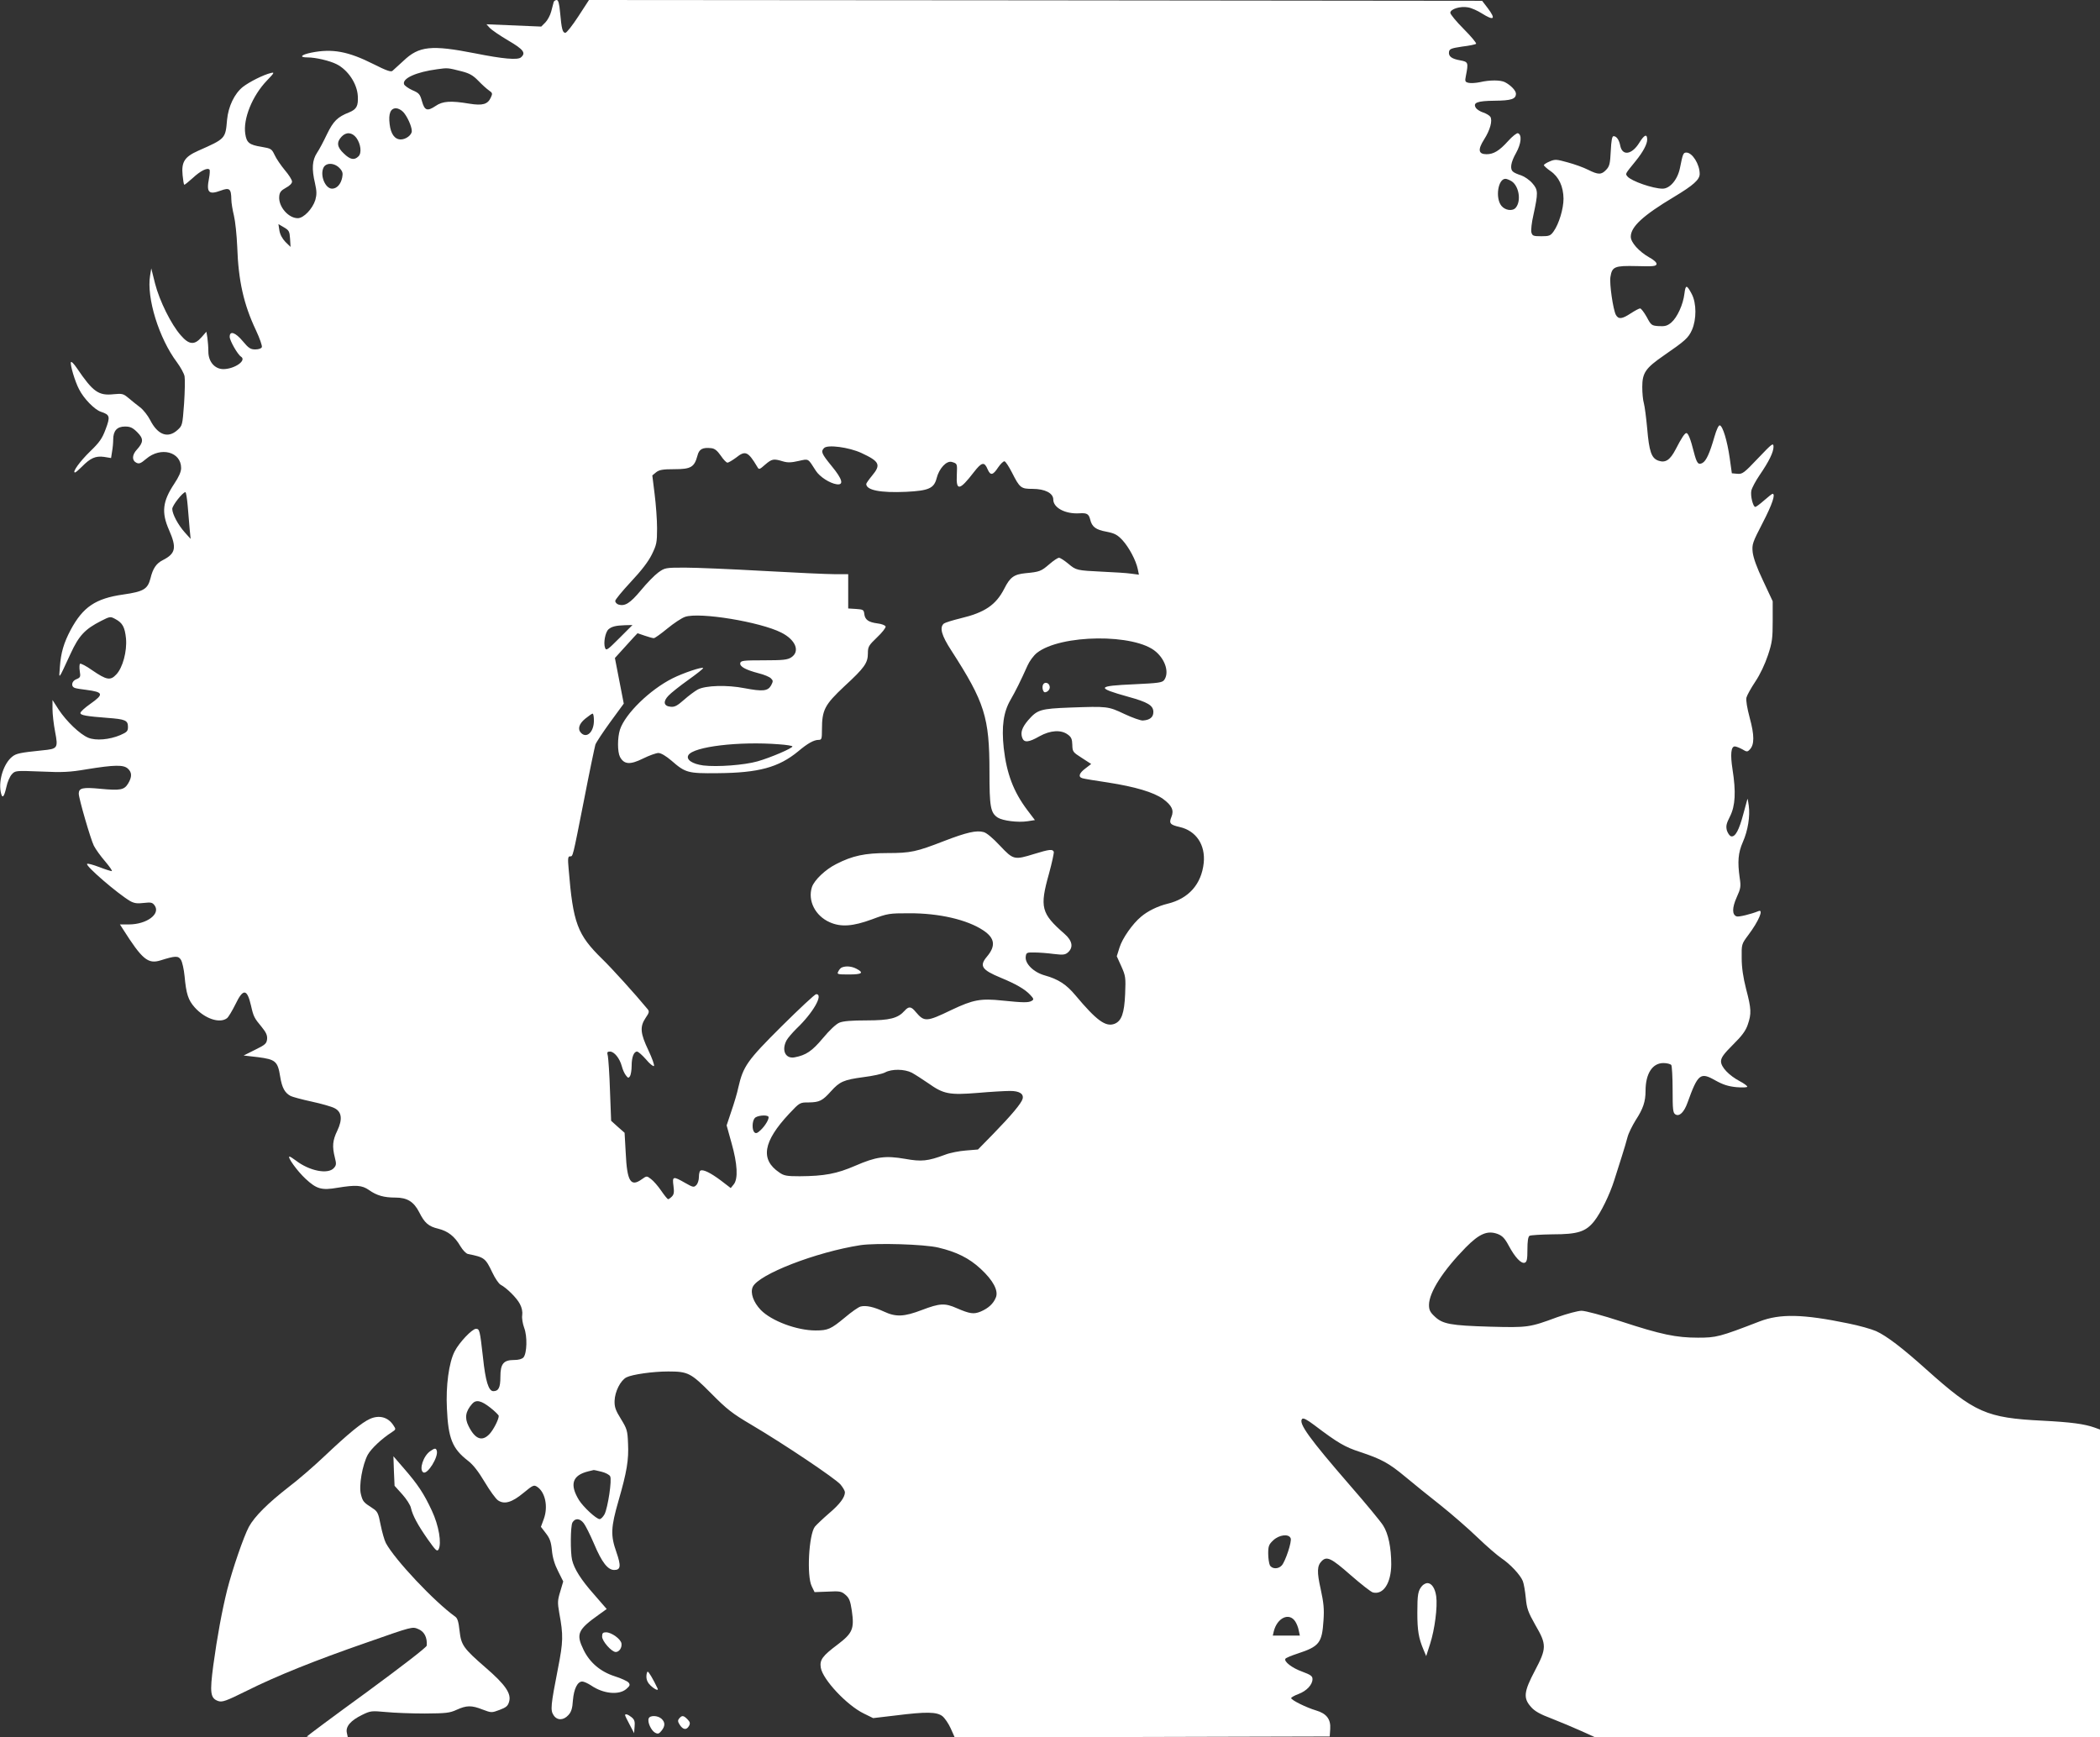 <?xml version="1.0" standalone="no"?>
<!DOCTYPE svg PUBLIC "-//W3C//DTD SVG 20010904//EN"
 "http://www.w3.org/TR/2001/REC-SVG-20010904/DTD/svg10.dtd">
<svg version="1.0" xmlns="http://www.w3.org/2000/svg"
 width="1280pt" height="1059pt" viewBox="0 0 1280 1059"
 preserveAspectRatio="xMidYMid meet">
<rect x="0" y="0" width="1280" height="1059" fill="#333333" stroke="none"/>
<g transform="translate(0,1059) scale(0.1,-0.1)"
fill="#ffffff" stroke="none">
<path d="M3375 10578 c-2 -7 -9 -33 -15 -57 -6 -24 -23 -55 -36 -68 l-25 -25
-167 7 -167 7 20 -22 c11 -12 62 -47 113 -77 94 -55 109 -76 77 -103 -20 -17
-110 -9 -280 25 -265 52 -341 45 -436 -46 -30 -27 -60 -55 -67 -61 -9 -8 -38
2 -115 41 -155 78 -251 96 -380 70 -63 -13 -76 -29 -22 -29 49 0 134 -20 176
-41 70 -35 126 -119 130 -195 3 -60 -7 -80 -53 -99 -71 -28 -96 -53 -135 -133
-20 -42 -47 -94 -61 -114 -29 -45 -33 -96 -12 -185 11 -49 11 -69 2 -102 -17
-54 -71 -111 -107 -111 -58 0 -119 72 -113 133 2 25 11 36 40 52 23 12 38 27
38 38 0 11 -20 42 -44 70 -24 29 -52 70 -62 92 -18 38 -22 40 -80 50 -75 12
-91 25 -99 79 -14 92 43 232 131 324 46 48 49 53 25 47 -46 -11 -131 -54 -171
-85 -51 -41 -88 -118 -96 -200 -10 -116 -9 -115 -176 -189 -83 -37 -103 -68
-95 -149 3 -30 7 -56 10 -58 2 -2 25 17 52 41 46 43 89 65 102 51 3 -3 2 -27
-3 -53 -17 -86 -2 -102 71 -75 54 20 64 12 65 -53 0 -22 8 -67 16 -100 8 -33
17 -118 20 -190 7 -208 40 -352 114 -508 23 -49 39 -95 36 -103 -3 -8 -19 -14
-40 -14 -29 0 -41 8 -76 50 -45 54 -80 66 -80 27 0 -23 49 -109 69 -121 36
-23 -38 -75 -107 -76 -53 0 -92 45 -92 107 0 26 -3 64 -6 85 l-6 36 -30 -34
c-43 -49 -76 -46 -126 12 -58 65 -130 210 -157 316 l-23 92 -7 -43 c-23 -136
54 -384 164 -530 22 -30 43 -68 46 -85 3 -17 2 -92 -3 -166 -10 -133 -10 -134
-41 -162 -58 -52 -120 -29 -166 62 -14 27 -41 62 -61 77 -20 15 -52 41 -71 57
-31 26 -38 28 -90 23 -92 -10 -126 14 -223 157 -19 28 -35 45 -38 38 -5 -16
25 -118 50 -165 28 -56 94 -124 133 -137 55 -18 58 -29 29 -106 -21 -57 -38
-81 -94 -135 -62 -60 -112 -129 -93 -129 5 0 24 17 43 36 51 52 83 66 134 59
l43 -7 6 39 c4 21 7 54 7 73 0 54 23 80 72 80 32 0 47 -7 75 -35 39 -39 38
-61 -3 -106 -29 -31 -31 -65 -4 -79 17 -9 27 -6 61 23 89 76 213 43 213 -56 0
-23 -14 -54 -42 -96 -71 -107 -79 -174 -32 -281 48 -109 41 -144 -37 -184 -40
-20 -61 -50 -76 -112 -17 -65 -41 -80 -166 -98 -169 -24 -245 -76 -320 -215
-42 -79 -60 -140 -66 -226 -6 -79 -12 -86 65 80 51 111 88 150 186 200 55 28
57 28 88 11 43 -23 57 -49 64 -118 7 -78 -20 -178 -59 -219 -36 -39 -59 -35
-148 26 -35 25 -68 42 -73 39 -4 -3 -5 -23 -2 -44 6 -36 4 -40 -20 -50 -30
-11 -36 -46 -8 -54 9 -3 40 -8 67 -11 106 -14 110 -26 25 -86 -33 -23 -60 -48
-60 -55 0 -14 36 -20 165 -30 109 -8 125 -15 125 -55 0 -26 -6 -32 -47 -50
-66 -28 -149 -35 -195 -16 -51 21 -133 100 -180 171 l-38 59 0 -55 c0 -31 7
-93 16 -139 19 -100 16 -104 -79 -113 -136 -14 -158 -19 -182 -38 -51 -40 -84
-140 -71 -213 9 -47 20 -38 35 28 6 30 21 64 33 77 21 23 24 23 178 17 131 -6
175 -4 280 14 167 27 223 28 249 4 26 -23 26 -51 2 -91 -24 -39 -46 -44 -171
-32 -105 10 -130 5 -130 -30 0 -28 72 -277 92 -317 11 -22 43 -66 70 -97 27
-32 45 -58 39 -58 -6 0 -41 11 -77 25 -37 14 -70 23 -73 19 -12 -11 185 -181
263 -227 24 -13 43 -16 82 -11 46 5 53 3 67 -16 36 -52 -49 -114 -155 -115
l-57 0 18 -28 c118 -186 153 -215 230 -191 89 28 108 29 124 3 8 -13 18 -58
22 -99 10 -109 22 -146 62 -191 62 -69 152 -99 196 -66 9 6 32 45 52 85 47 98
71 96 95 -8 15 -67 20 -76 65 -130 27 -33 35 -51 33 -74 -3 -27 -11 -35 -73
-65 l-70 -35 87 -10 c108 -14 121 -25 136 -120 11 -67 28 -98 64 -117 10 -5
67 -21 128 -34 60 -13 123 -31 139 -40 44 -22 50 -68 17 -137 -29 -60 -32 -96
-15 -164 10 -39 9 -47 -6 -64 -36 -40 -149 -18 -232 46 -17 13 -35 24 -38 24
-17 0 47 -89 98 -136 67 -62 97 -71 195 -54 111 18 148 16 191 -14 48 -34 92
-46 161 -46 72 0 112 -25 145 -89 33 -66 57 -87 117 -101 59 -15 99 -46 134
-106 15 -25 35 -46 47 -48 100 -20 106 -25 148 -113 16 -34 39 -68 50 -74 38
-20 100 -82 118 -118 12 -22 17 -48 14 -68 -3 -18 3 -52 12 -77 20 -52 17
-154 -4 -180 -9 -10 -29 -16 -57 -16 -65 0 -84 -23 -84 -103 0 -65 -11 -87
-43 -87 -29 0 -48 61 -63 205 -19 167 -21 175 -43 175 -23 0 -103 -84 -130
-138 -35 -68 -54 -210 -47 -347 8 -183 33 -245 127 -318 34 -26 65 -67 104
-132 31 -52 67 -102 81 -111 39 -26 85 -12 155 46 57 47 63 50 83 37 49 -32
68 -120 41 -195 l-18 -49 30 -39 c24 -31 32 -52 37 -104 4 -44 16 -85 38 -128
l31 -62 -18 -61 c-17 -55 -17 -68 -6 -132 25 -135 24 -174 -8 -337 -44 -225
-47 -255 -27 -285 21 -33 60 -33 90 0 18 19 25 41 28 90 6 71 28 115 57 115
10 0 34 -11 54 -24 74 -51 169 -60 214 -22 23 20 25 26 14 40 -7 8 -45 26 -84
38 -87 28 -152 83 -190 161 -47 97 -37 122 95 216 l46 33 -79 91 c-77 87 -119
153 -132 208 -11 46 -10 206 2 228 16 28 45 27 69 -4 11 -14 39 -70 63 -126
48 -114 84 -159 123 -159 40 0 42 25 13 109 -36 102 -34 150 13 313 51 177 63
249 58 350 -3 76 -6 88 -43 148 -33 53 -40 73 -39 111 2 57 36 124 72 143 35
18 162 36 255 36 121 0 138 -9 262 -134 96 -97 128 -122 245 -191 198 -117
511 -327 543 -364 15 -18 27 -39 27 -47 0 -31 -31 -73 -96 -128 -37 -32 -76
-69 -87 -82 -37 -48 -51 -301 -19 -364 l17 -35 81 3 c73 4 83 2 108 -20 22
-19 29 -36 38 -96 16 -111 5 -137 -87 -207 -92 -69 -110 -93 -102 -141 12 -72
159 -229 262 -279 l57 -28 136 16 c190 24 252 22 286 -4 15 -12 38 -46 51 -75
l24 -54 1143 2 1143 3 3 46 c4 59 -22 94 -87 113 -58 17 -151 63 -151 75 0 4
20 16 45 25 50 19 85 57 85 91 0 18 -11 26 -62 45 -62 22 -114 62 -103 79 3 5
36 19 73 31 134 44 150 65 159 202 5 70 1 108 -17 191 -24 106 -22 143 6 171
31 32 59 18 175 -84 63 -55 124 -103 137 -107 64 -16 111 57 112 171 0 102
-18 189 -50 238 -15 24 -105 133 -201 243 -248 286 -317 381 -292 406 7 7 29
-4 74 -38 144 -109 187 -134 280 -164 129 -43 174 -67 276 -152 48 -40 144
-118 213 -172 69 -55 170 -143 225 -196 55 -53 121 -110 146 -127 54 -36 116
-102 131 -140 6 -15 14 -61 18 -102 6 -65 14 -87 58 -165 70 -120 70 -142 -3
-280 -67 -127 -71 -166 -24 -219 22 -26 55 -45 127 -72 53 -21 135 -55 181
-76 l84 -38 1538 0 1539 0 0 938 0 938 -33 12 c-62 22 -143 33 -318 42 -342
17 -413 49 -706 311 -148 133 -244 206 -308 235 -27 12 -104 34 -170 47 -275
57 -415 60 -540 12 -243 -94 -264 -99 -375 -99 -134 0 -225 19 -472 100 -110
36 -215 64 -238 64 -22 0 -88 -18 -148 -39 -170 -63 -180 -64 -410 -58 -240 7
-289 16 -337 62 -28 26 -35 40 -35 71 1 77 85 208 224 350 84 85 133 105 195
82 28 -11 43 -26 67 -71 38 -71 76 -112 98 -104 13 5 16 22 16 81 0 49 4 78
13 83 6 4 71 8 142 9 152 0 201 16 252 80 41 52 95 163 122 249 12 39 33 104
46 145 13 41 29 94 35 118 6 24 29 70 50 104 45 69 60 113 60 178 0 106 42
170 109 170 22 0 43 -6 48 -12 4 -7 8 -75 8 -152 0 -119 2 -140 17 -149 24
-15 53 13 74 72 63 175 78 187 168 136 48 -27 80 -37 130 -42 37 -3 66 -2 66
3 0 5 -20 20 -45 33 -66 35 -115 86 -115 121 0 23 16 45 73 102 55 54 78 86
90 122 23 67 22 96 -10 217 -18 71 -27 131 -27 189 -1 84 -1 85 40 140 64 85
96 161 62 146 -44 -18 -121 -37 -133 -32 -28 10 -28 52 0 115 25 55 27 67 19
119 -14 99 -10 153 19 219 31 70 45 157 36 223 -3 25 -7 43 -8 40 -1 -3 -12
-44 -25 -92 -26 -98 -49 -141 -74 -136 -9 2 -20 18 -26 35 -7 27 -4 42 19 87
32 64 37 148 15 287 -14 91 -9 139 14 139 8 0 28 -8 45 -17 28 -17 32 -17 46
-2 29 29 29 87 0 193 -16 60 -24 108 -20 124 4 15 28 58 54 97 29 43 59 107
77 161 26 78 29 103 29 209 l0 120 -58 124 c-39 81 -60 141 -64 175 -5 48 -1
59 61 179 58 112 80 177 60 177 -3 0 -26 -18 -51 -40 -25 -22 -49 -40 -54 -40
-14 0 -31 69 -24 100 4 17 26 58 49 92 59 86 86 142 86 175 -1 26 -8 20 -94
-70 -86 -91 -96 -98 -127 -95 l-33 3 -13 93 c-15 105 -42 194 -60 199 -7 3
-20 -24 -33 -69 -29 -101 -50 -147 -73 -160 -26 -14 -35 -2 -53 68 -19 76 -34
114 -45 114 -10 0 -29 -28 -66 -100 -34 -65 -62 -83 -105 -68 -42 15 -56 55
-68 196 -6 66 -15 134 -20 153 -6 19 -10 64 -10 100 0 86 20 115 130 191 132
91 151 108 173 157 28 64 28 162 -1 218 -31 59 -38 59 -45 3 -8 -67 -44 -145
-80 -176 -24 -20 -38 -24 -76 -22 -44 3 -47 5 -74 56 -16 28 -34 52 -40 52 -7
0 -32 -14 -57 -30 -53 -35 -75 -38 -91 -9 -17 33 -40 190 -33 231 10 63 25 69
160 66 99 -3 119 -1 121 12 2 9 -16 26 -46 42 -61 35 -111 90 -111 125 0 61
75 130 264 243 118 71 156 105 156 140 0 59 -45 130 -81 130 -19 0 -22 -7 -39
-93 -14 -71 -61 -127 -106 -127 -59 0 -190 46 -214 74 -14 18 -17 12 51 96 43
53 69 101 69 129 0 37 -17 31 -48 -19 -45 -73 -103 -82 -116 -19 -7 37 -23 59
-41 59 -9 0 -14 -27 -17 -90 -4 -77 -7 -93 -28 -115 -29 -31 -48 -31 -110 0
-27 14 -83 34 -124 45 -68 19 -78 20 -110 6 -20 -8 -36 -19 -36 -23 1 -4 19
-21 41 -36 51 -35 78 -94 79 -168 0 -62 -28 -154 -60 -199 -19 -27 -27 -30
-75 -30 -49 0 -55 2 -61 24 -3 14 2 60 12 103 30 139 30 155 -6 196 -17 20
-48 41 -68 48 -20 6 -43 16 -49 22 -21 16 -15 57 18 115 31 56 37 111 11 120
-7 2 -34 -19 -60 -48 -53 -59 -88 -80 -131 -80 -50 0 -55 27 -15 90 37 58 52
115 38 138 -5 8 -25 20 -43 26 -19 6 -39 19 -45 28 -20 32 7 43 114 44 102 1
130 10 130 43 0 19 -32 52 -67 70 -27 14 -93 14 -153 0 -24 -5 -55 -7 -68 -4
-22 5 -24 9 -17 43 16 81 14 85 -34 94 -52 9 -73 24 -69 52 3 18 14 22 80 32
43 5 81 13 85 17 4 4 -30 45 -75 90 -45 45 -82 90 -82 99 0 23 62 42 108 33
20 -3 58 -20 83 -36 76 -48 89 -37 36 33 l-33 43 -2722 3 -2722 2 -65 -100
c-36 -55 -71 -100 -79 -100 -17 0 -23 23 -32 123 -5 56 -11 77 -21 77 -7 0
-16 -6 -18 -12z m-560 -423 c46 -12 68 -24 100 -57 23 -24 52 -50 65 -59 22
-15 23 -19 12 -43 -19 -42 -50 -51 -131 -38 -113 19 -163 16 -206 -14 -51 -34
-67 -28 -83 29 -12 43 -18 50 -58 67 -24 11 -47 27 -51 36 -13 36 74 75 202
92 65 9 63 9 150 -13z m-357 -248 c24 -26 52 -87 52 -116 0 -24 -36 -51 -67
-51 -37 0 -61 33 -68 93 -8 64 5 97 39 97 12 0 32 -10 44 -23z m-286 -157 c27
-37 34 -93 13 -113 -25 -25 -50 -21 -89 17 -42 39 -46 69 -14 103 28 30 64 27
90 -7z m-102 -185 c18 -19 21 -31 16 -56 -8 -42 -33 -69 -62 -69 -40 0 -73 76
-54 124 13 36 67 36 100 1z m7144 -80 c45 -30 59 -120 25 -161 -19 -23 -65
-17 -88 12 -38 48 -20 164 25 164 8 0 25 -7 38 -15z m-7446 -350 l3 -50 -31
30 c-19 20 -33 45 -37 70 l-6 39 34 -20 c31 -18 34 -25 37 -69z m3482 -1306
c112 -52 121 -72 65 -139 -19 -23 -35 -46 -35 -50 0 -38 86 -55 243 -48 138 7
170 21 186 83 15 60 61 109 93 99 33 -10 33 -9 30 -79 -5 -100 17 -96 104 17
48 62 64 65 84 17 17 -39 32 -37 64 12 15 22 33 39 39 37 7 -2 27 -33 45 -68
48 -95 55 -100 126 -100 75 0 126 -26 126 -65 0 -50 73 -89 158 -84 47 3 58
-3 67 -38 11 -45 34 -62 99 -74 51 -10 67 -19 98 -52 40 -44 82 -123 93 -176
l7 -34 -46 6 c-26 4 -104 9 -174 12 -161 8 -162 8 -212 50 -23 19 -48 35 -55
35 -8 0 -35 -18 -60 -40 -49 -42 -58 -46 -144 -54 -71 -7 -95 -25 -130 -95
-51 -99 -119 -145 -266 -180 -49 -12 -94 -26 -102 -32 -28 -24 -14 -73 46
-165 203 -315 232 -406 232 -738 0 -213 6 -251 51 -280 30 -19 123 -31 181
-22 l45 7 -47 62 c-84 112 -125 221 -143 377 -14 131 -2 220 42 295 29 50 62
116 103 208 12 27 37 61 57 77 144 114 599 119 726 7 59 -51 81 -129 50 -172
-12 -16 -34 -19 -181 -26 -231 -10 -236 -21 -39 -76 120 -33 154 -53 154 -93
0 -32 -21 -49 -64 -52 -13 -1 -64 17 -113 40 -99 47 -104 47 -330 39 -182 -7
-200 -13 -256 -77 -38 -45 -48 -75 -36 -108 11 -30 39 -28 105 10 67 37 132
41 173 10 21 -15 26 -28 27 -62 1 -42 3 -45 58 -80 l57 -37 -35 -27 c-39 -29
-46 -52 -18 -60 9 -3 80 -15 156 -26 166 -26 277 -59 335 -100 54 -40 68 -69
51 -110 -16 -38 -8 -48 50 -61 101 -23 158 -109 147 -219 -14 -130 -92 -218
-221 -249 -58 -14 -120 -44 -161 -79 -52 -43 -114 -132 -131 -187 l-17 -54 28
-62 c26 -58 27 -68 23 -168 -5 -118 -22 -165 -65 -182 -54 -20 -109 20 -238
174 -55 66 -104 98 -186 121 -69 19 -122 72 -117 114 3 25 6 27 53 26 28 0 80
-4 118 -9 58 -7 70 -5 87 10 34 31 26 71 -22 113 -142 124 -152 161 -94 367
18 66 31 126 29 133 -7 17 -27 15 -118 -13 -123 -38 -128 -37 -210 50 -43 46
-82 79 -100 83 -43 12 -104 -2 -239 -54 -170 -66 -204 -74 -347 -74 -136 0
-213 -16 -312 -67 -66 -33 -133 -97 -148 -140 -27 -83 20 -176 109 -215 68
-30 140 -25 257 18 96 36 106 37 225 37 184 1 355 -39 453 -104 71 -47 78 -95
22 -161 -47 -56 -31 -80 85 -128 92 -38 148 -70 180 -105 21 -22 22 -28 10
-35 -20 -13 -53 -12 -181 1 -132 14 -178 5 -309 -57 -153 -74 -166 -74 -218
-13 -28 35 -43 36 -68 8 -41 -46 -90 -59 -232 -59 -90 0 -143 -4 -166 -14 -20
-8 -61 -47 -100 -94 -66 -79 -103 -104 -172 -117 -56 -11 -82 42 -50 103 8 15
36 47 61 72 101 96 166 210 120 210 -8 0 -102 -88 -210 -195 -211 -210 -235
-244 -265 -375 -6 -30 -25 -94 -42 -143 l-29 -87 30 -108 c36 -127 41 -218 13
-252 l-18 -22 -60 46 c-64 48 -110 70 -125 60 -5 -3 -9 -20 -9 -39 0 -18 -7
-41 -16 -49 -14 -15 -20 -14 -69 14 -73 42 -78 40 -70 -19 5 -38 3 -52 -10
-65 -9 -9 -19 -16 -23 -16 -4 1 -23 24 -42 52 -19 28 -47 60 -62 71 -26 20
-26 20 -57 -2 -67 -48 -89 -12 -97 160 l-7 124 -41 36 -41 37 -7 183 c-3 101
-10 196 -13 212 -6 23 -4 27 13 27 26 0 59 -41 72 -89 5 -20 16 -45 25 -56 13
-17 16 -18 25 -5 5 8 10 37 10 63 0 52 13 87 33 87 7 0 31 -21 54 -47 22 -27
45 -45 49 -41 4 5 -11 47 -34 96 -49 103 -53 143 -17 197 22 32 24 40 12 54
-75 91 -219 250 -277 306 -151 148 -177 217 -204 548 -6 64 -4 77 8 77 19 0
15 -14 86 345 33 171 65 322 69 336 5 14 46 76 91 138 l82 112 -27 139 -27
139 68 75 c38 42 69 76 70 76 1 0 21 -7 44 -15 23 -8 48 -15 55 -15 7 0 44 27
83 59 39 32 87 64 108 71 89 30 458 -31 586 -96 88 -44 116 -115 61 -151 -23
-15 -50 -18 -167 -18 -124 0 -141 -2 -144 -17 -4 -21 32 -41 112 -62 33 -8 66
-22 75 -31 14 -14 14 -18 1 -43 -20 -35 -51 -38 -162 -17 -106 21 -237 17
-285 -8 -18 -10 -56 -38 -84 -63 -41 -36 -57 -45 -82 -42 -42 4 -47 32 -12 68
15 16 69 59 121 96 52 37 92 69 90 72 -8 8 -121 -30 -187 -63 -139 -70 -288
-216 -320 -312 -16 -50 -16 -136 0 -167 25 -46 61 -49 140 -10 38 19 81 34 94
34 16 0 46 -18 79 -46 86 -75 100 -79 283 -77 249 2 371 35 490 133 58 49 96
70 125 70 18 0 20 6 20 63 0 120 17 151 136 263 124 114 144 143 144 202 0 40
5 48 56 97 31 29 54 59 52 66 -3 8 -25 16 -50 19 -54 7 -76 22 -80 58 -3 25
-7 27 -50 30 l-48 3 0 105 0 104 -82 0 c-46 0 -243 9 -438 20 -195 11 -409 20
-476 20 -118 0 -122 -1 -162 -30 -22 -16 -70 -65 -106 -109 -66 -79 -97 -98
-137 -86 -10 4 -19 13 -19 22 0 8 43 60 95 116 64 68 107 124 128 167 29 59
32 73 32 160 0 52 -7 146 -15 209 l-14 113 23 19 c19 15 40 19 112 19 100 0
121 12 140 82 10 41 32 52 85 46 20 -2 36 -15 57 -45 16 -24 34 -43 41 -43 7
0 30 14 52 30 57 46 74 38 130 -56 10 -18 13 -17 48 14 41 35 51 37 107 20 30
-9 52 -8 96 2 64 14 56 18 106 -60 24 -37 85 -76 127 -82 45 -6 35 31 -30 110
-63 77 -68 90 -47 111 21 22 151 5 227 -30z m-4106 -321 c4 -46 9 -110 12
-143 l6 -60 -36 40 c-41 46 -76 112 -76 143 0 21 64 102 80 102 4 0 10 -37 14
-82z m2631 -808 c-72 -72 -80 -78 -87 -59 -11 29 1 95 21 113 20 17 44 23 101
25 l45 1 -80 -80z m-155 -503 c0 -68 -43 -110 -78 -75 -23 23 -13 56 25 87 21
17 41 31 45 31 5 0 8 -19 8 -43z m1128 -144 c45 -3 82 -9 82 -13 0 -11 -132
-68 -213 -91 -81 -23 -245 -35 -330 -25 -68 9 -107 36 -91 63 31 52 309 85
552 66z m810 -2002 c20 -11 65 -40 100 -64 93 -66 127 -73 301 -59 80 7 169
12 198 12 57 0 84 -18 76 -48 -7 -27 -68 -100 -178 -213 l-94 -96 -73 -6 c-40
-3 -98 -14 -128 -26 -105 -39 -143 -43 -243 -25 -122 21 -177 13 -304 -42
-113 -49 -188 -63 -339 -64 -78 0 -96 3 -124 23 -117 79 -99 188 60 358 65 69
65 69 120 69 65 1 83 10 135 68 53 59 78 70 197 86 57 7 117 20 133 29 41 22
118 21 163 -2z m-875 -267 c9 -9 -17 -55 -47 -83 -20 -19 -29 -22 -38 -13 -15
15 -14 67 2 86 12 16 71 22 83 10z m1037 -799 c110 -26 187 -64 257 -129 77
-71 110 -134 93 -175 -15 -38 -46 -66 -93 -86 -42 -17 -65 -14 -146 21 -72 32
-103 30 -211 -11 -110 -42 -159 -44 -232 -10 -63 29 -109 39 -142 31 -13 -3
-56 -33 -96 -67 -86 -71 -103 -79 -179 -79 -114 0 -269 58 -334 125 -45 47
-65 104 -49 140 35 77 386 213 657 255 96 14 388 6 475 -15z m-2731 -976 c28
-22 51 -45 51 -50 0 -22 -33 -86 -57 -111 -45 -47 -87 -31 -127 49 -25 50 -19
89 22 136 24 27 55 20 111 -24z m677 -390 c25 -6 49 -19 53 -28 12 -21 -14
-191 -34 -231 -9 -16 -22 -30 -30 -30 -20 0 -99 73 -126 116 -58 95 -41 151
56 175 17 4 31 7 33 8 2 1 23 -4 48 -10z m4201 -406 c8 -20 -32 -140 -54 -165
-21 -24 -60 -23 -73 1 -5 11 -10 43 -10 71 0 45 4 56 31 81 36 34 95 41 106
12z m28 -507 c8 -12 18 -36 21 -54 l7 -32 -83 0 -82 0 6 26 c21 83 94 117 131
60z"/>
<path d="M6357 6415 c-7 -16 1 -45 12 -45 17 1 33 19 29 36 -4 24 -33 30 -41
9z"/>
<path d="M5132 4693 c-7 -2 -17 -13 -22 -24 -10 -18 -6 -19 65 -19 80 0 93 10
45 35 -29 15 -63 18 -88 8z"/>
<path d="M2255 1941 c-49 -22 -130 -88 -278 -228 -62 -59 -159 -143 -217 -187
-126 -98 -208 -179 -243 -243 -32 -60 -100 -258 -132 -383 -32 -129 -61 -286
-85 -462 -22 -167 -18 -200 30 -217 25 -8 46 -1 177 64 176 88 414 184 729
293 279 98 277 97 313 82 37 -15 56 -51 52 -101 0 -10 -158 -131 -366 -284
-201 -146 -365 -268 -365 -271 0 -2 56 -4 125 -4 l125 0 -6 28 c-8 38 23 74
92 108 53 26 58 26 147 18 51 -5 157 -9 237 -9 128 1 151 3 194 23 60 27 90
28 158 1 53 -20 55 -20 103 -2 40 15 51 24 58 50 15 49 -23 104 -141 206 -138
120 -151 138 -161 227 -6 54 -12 76 -27 86 -127 91 -367 346 -422 448 -9 17
-23 67 -32 111 -14 73 -19 82 -50 102 -54 35 -59 40 -70 84 -14 51 9 181 42
242 21 37 84 97 148 138 24 16 24 17 7 42 -32 49 -86 63 -142 38z"/>
<path d="M2622 1744 c-42 -29 -69 -113 -42 -129 25 -16 95 96 82 133 -5 16
-13 15 -40 -4z"/>
<path d="M2401 1623 l4 -90 47 -52 c25 -28 50 -66 53 -84 11 -46 40 -101 103
-191 47 -66 56 -76 65 -61 20 37 2 146 -41 237 -48 103 -84 158 -170 257 l-64
74 3 -90z"/>
<path d="M8668 923 c-25 -29 -29 -52 -29 -164 0 -109 8 -155 38 -226 l16 -38
24 75 c28 87 46 225 37 290 -7 49 -28 80 -54 80 -9 0 -24 -8 -32 -17z"/>
<path d="M3670 614 c0 -28 58 -94 83 -94 21 0 39 26 35 52 -4 27 -61 68 -94
68 -19 0 -24 -5 -24 -26z"/>
<path d="M3940 370 c0 -21 9 -39 26 -55 26 -24 50 -34 42 -17 -27 57 -54 102
-60 102 -4 0 -8 -14 -8 -30z"/>
<path d="M3810 135 c0 -3 12 -29 28 -58 l27 -52 3 40 c3 31 -1 43 -18 57 -22
18 -40 23 -40 13z"/>
<path d="M3954 115 c-9 -22 15 -74 39 -87 17 -9 24 -7 39 12 23 28 23 52 0 73
-23 21 -71 22 -78 2z"/>
<path d="M4140 115 c-10 -12 -9 -20 4 -40 20 -30 41 -32 56 -5 8 15 6 24 -10
40 -24 24 -33 25 -50 5z"/>
</g>
</svg>
